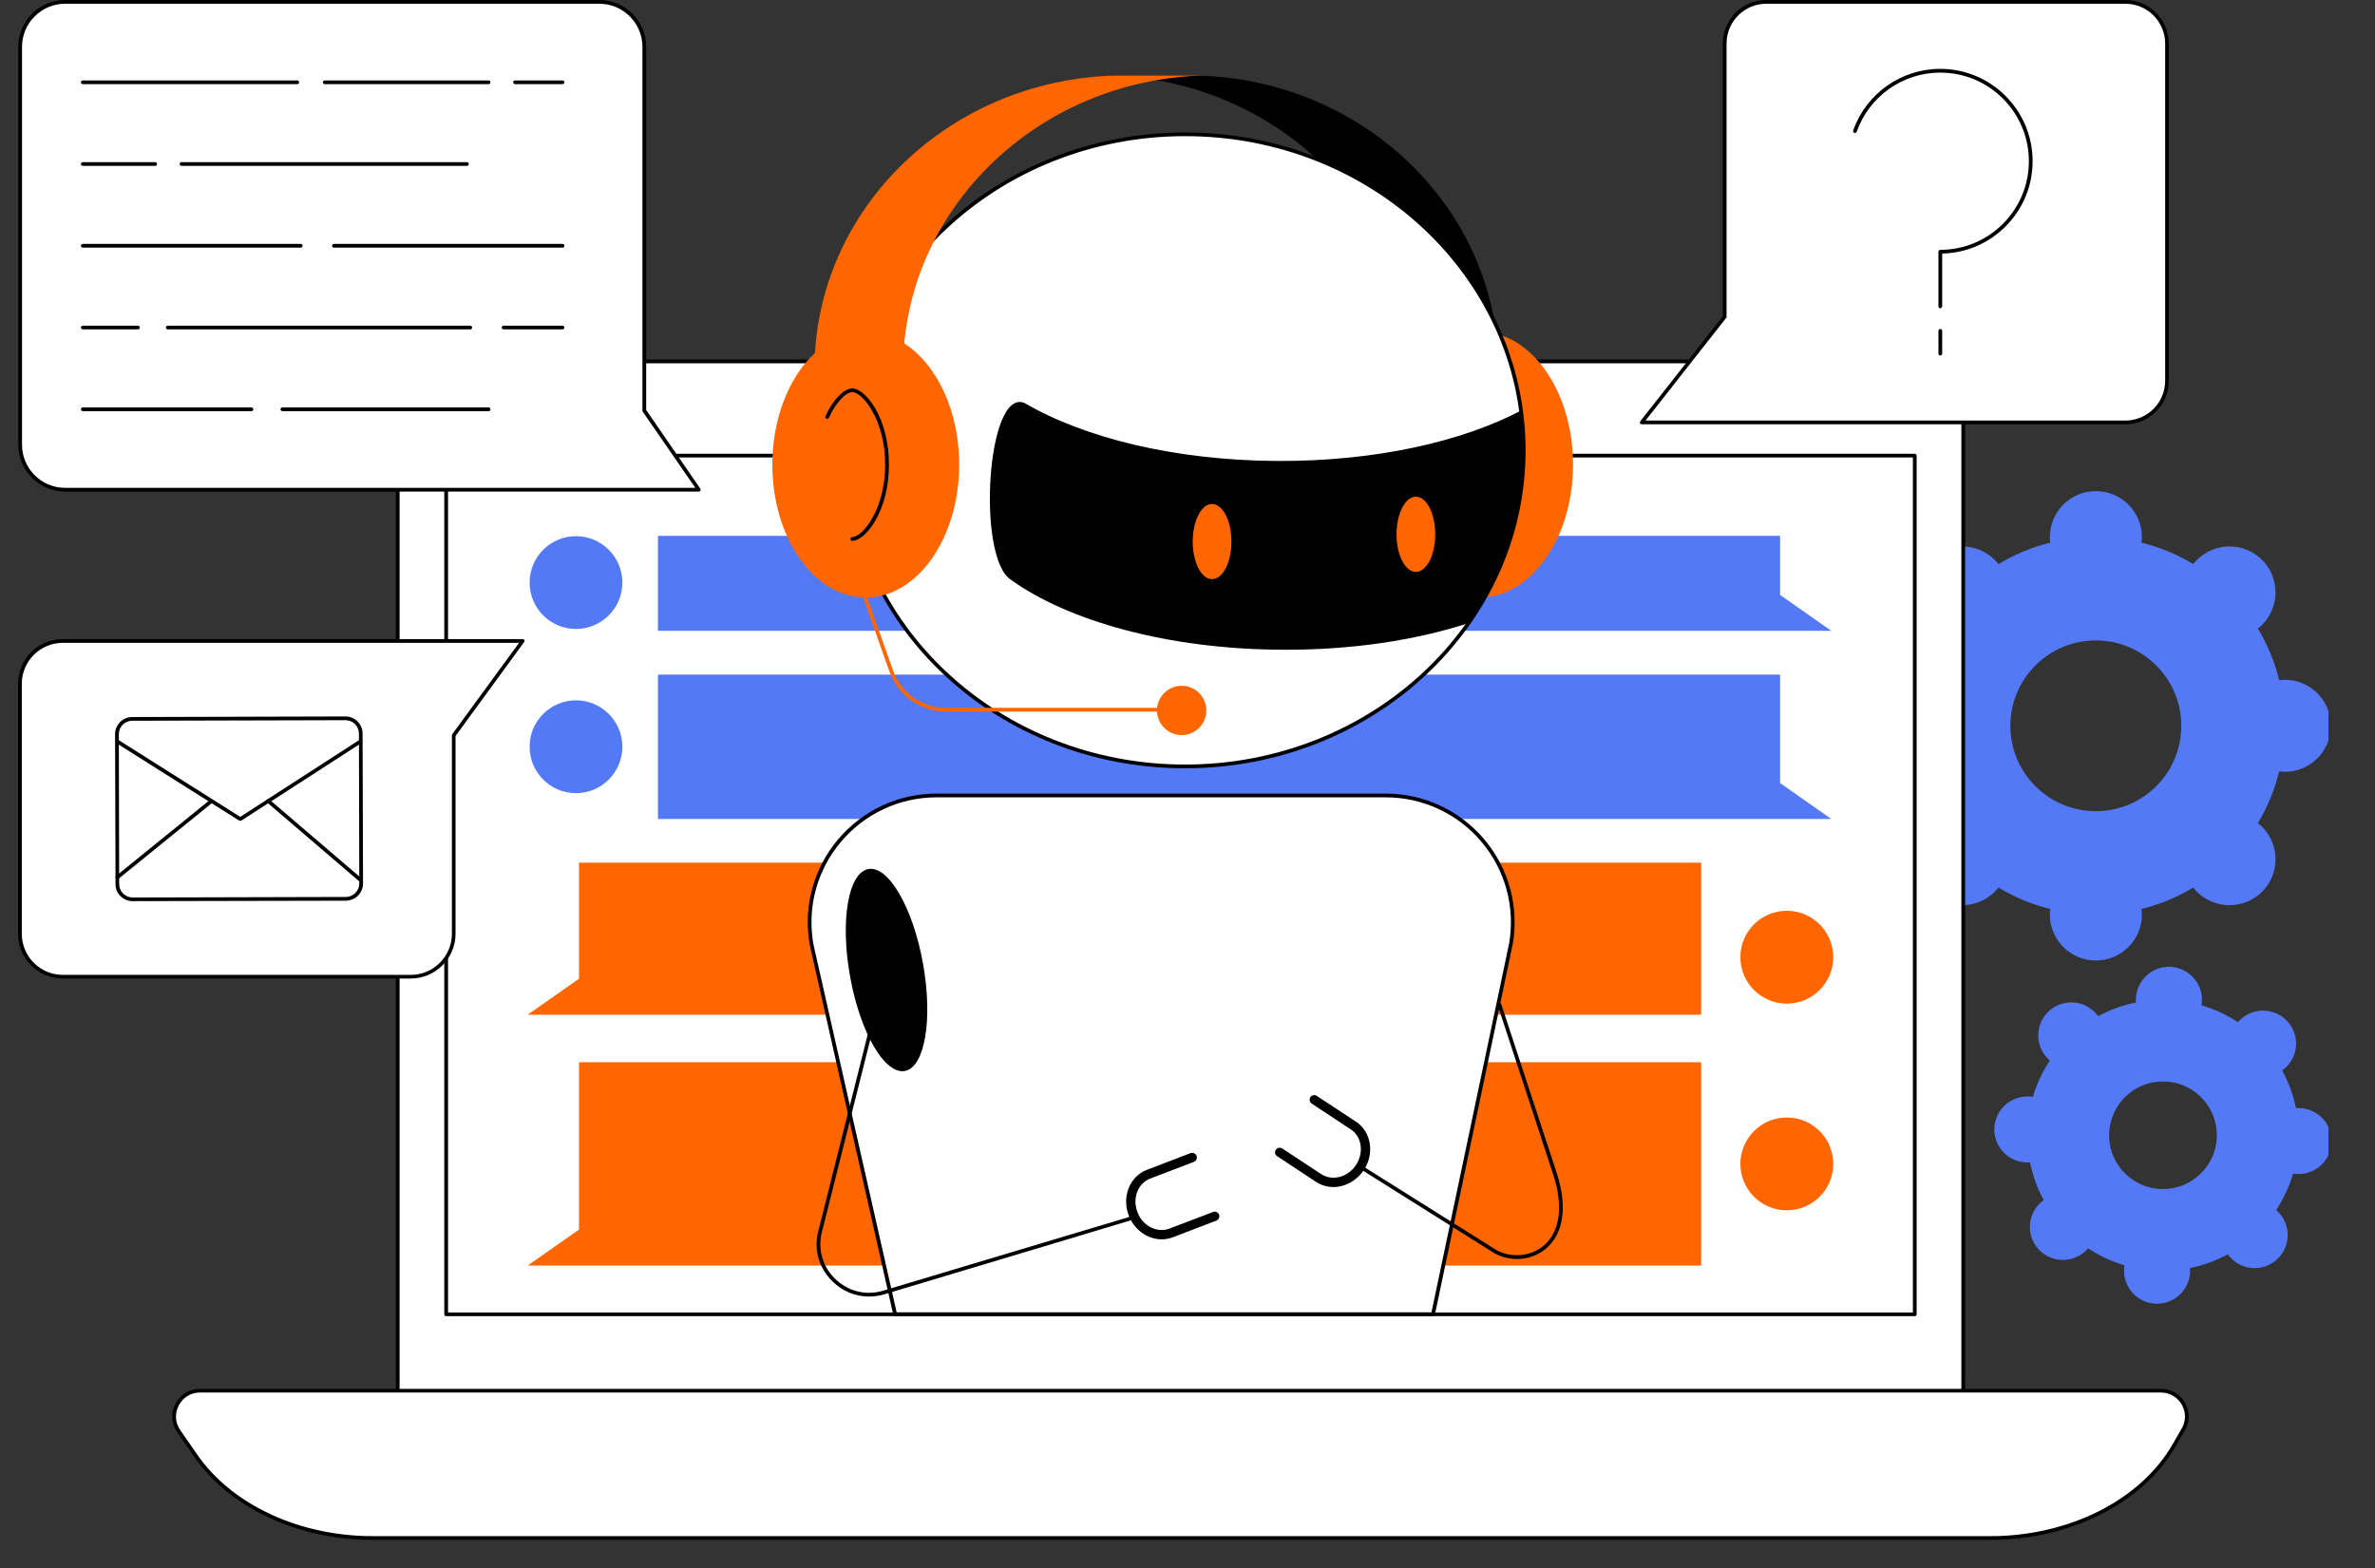 <svg xmlns="http://www.w3.org/2000/svg" xmlns:xlink="http://www.w3.org/1999/xlink" width="109" zoomAndPan="magnify" viewBox="0 0 81.75 54" height="72" preserveAspectRatio="xMidYMid meet" version="1.0"><rect x="0" y="0" width="81.75" height="54" fill="#333333" stroke="none"/><defs><clipPath id="de50bd734b"><path d="M 64 16 L 80.148 16 L 80.148 34 L 64 34 Z M 64 16 " clip-rule="nonzero"/></clipPath><clipPath id="1f66121579"><path d="M 5 47 L 76 47 L 76 53.02 L 5 53.02 Z M 5 47 " clip-rule="nonzero"/></clipPath><clipPath id="6e360851f0"><path d="M 68 33 L 80.148 33 L 80.148 45 L 68 45 Z M 68 33 " clip-rule="nonzero"/></clipPath><clipPath id="1bc7c15531"><path d="M 0.621 0 L 25 0 L 25 17 L 0.621 17 Z M 0.621 0 " clip-rule="nonzero"/></clipPath><clipPath id="d7de57df7d"><path d="M 0.621 22 L 18 22 L 18 34 L 0.621 34 Z M 0.621 22 " clip-rule="nonzero"/></clipPath><clipPath id="65b4b8e4bd"><path d="M 0.621 22 L 19 22 L 19 34 L 0.621 34 Z M 0.621 22 " clip-rule="nonzero"/></clipPath><clipPath id="6847c42323"><path d="M 23.484 31.43 L 23.883 31.43 L 23.883 31.707 L 23.484 31.707 Z M 23.484 31.43 " clip-rule="nonzero"/></clipPath><clipPath id="002664d776"><path d="M 23.863 31.598 C 23.129 31.891 23.715 31.449 23.715 31.449 " clip-rule="nonzero"/></clipPath></defs><g clip-path="url(#de50bd734b)"><path fill="#5479f7" d="M 72.141 27.93 C 70.516 27.93 69.199 26.613 69.199 24.992 C 69.199 23.367 70.516 22.051 72.141 22.051 C 73.766 22.051 75.082 23.367 75.082 24.992 C 75.082 26.613 73.766 27.93 72.141 27.93 Z M 78.648 23.406 C 78.582 23.406 78.52 23.414 78.453 23.422 C 78.297 22.785 78.047 22.188 77.719 21.641 C 77.766 21.602 77.816 21.559 77.863 21.516 C 78.48 20.895 78.48 19.895 77.863 19.277 C 77.242 18.66 76.238 18.66 75.621 19.277 C 75.574 19.324 75.535 19.371 75.496 19.422 C 74.949 19.094 74.348 18.84 73.711 18.684 C 73.719 18.621 73.727 18.559 73.727 18.492 C 73.727 17.617 73.016 16.91 72.141 16.91 C 71.266 16.91 70.559 17.617 70.559 18.492 C 70.559 18.559 70.562 18.621 70.57 18.684 C 69.934 18.84 69.336 19.094 68.789 19.422 C 68.75 19.371 68.707 19.324 68.66 19.277 C 68.043 18.66 67.039 18.66 66.422 19.277 C 65.801 19.895 65.801 20.895 66.422 21.516 C 66.465 21.559 66.516 21.602 66.566 21.641 C 66.234 22.188 65.984 22.785 65.828 23.422 C 65.766 23.414 65.699 23.406 65.637 23.406 C 64.762 23.406 64.051 24.117 64.051 24.992 C 64.051 25.863 64.762 26.574 65.637 26.574 C 65.699 26.574 65.766 26.566 65.828 26.559 C 65.984 27.195 66.234 27.793 66.566 28.34 C 66.516 28.379 66.465 28.422 66.422 28.465 C 65.801 29.086 65.801 30.086 66.422 30.703 C 67.039 31.32 68.043 31.32 68.66 30.703 C 68.707 30.656 68.75 30.609 68.789 30.559 C 69.336 30.887 69.934 31.141 70.57 31.297 C 70.562 31.359 70.559 31.422 70.559 31.488 C 70.559 32.363 71.266 33.07 72.141 33.07 C 73.016 33.07 73.727 32.363 73.727 31.488 C 73.727 31.422 73.719 31.359 73.711 31.297 C 74.348 31.141 74.949 30.887 75.496 30.559 C 75.535 30.609 75.574 30.656 75.621 30.703 C 76.238 31.32 77.242 31.32 77.863 30.703 C 78.48 30.086 78.48 29.086 77.863 28.465 C 77.816 28.422 77.766 28.379 77.719 28.34 C 78.047 27.793 78.297 27.195 78.453 26.559 C 78.52 26.566 78.582 26.574 78.648 26.574 C 79.523 26.574 80.23 25.863 80.23 24.992 C 80.23 24.117 79.523 23.406 78.648 23.406 " fill-opacity="1" fill-rule="nonzero"/></g><path fill="#ffffff" d="M 67.574 48.5 L 13.691 48.5 L 13.691 14.168 C 13.691 13.215 14.461 12.441 15.414 12.441 L 65.852 12.441 C 66.805 12.441 67.574 13.215 67.574 14.168 L 67.574 48.5 " fill-opacity="1" fill-rule="nonzero"/><path fill="#000000" d="M 13.754 48.434 L 67.512 48.434 L 67.512 14.168 C 67.512 13.25 66.766 12.508 65.852 12.508 L 15.414 12.508 C 14.5 12.508 13.754 13.25 13.754 14.168 Z M 67.574 48.562 L 13.691 48.562 C 13.656 48.562 13.625 48.535 13.625 48.5 L 13.625 14.168 C 13.625 13.18 14.43 12.379 15.414 12.379 L 65.852 12.379 C 66.836 12.379 67.641 13.18 67.641 14.168 L 67.641 48.5 C 67.641 48.535 67.609 48.562 67.574 48.562 " fill-opacity="1" fill-rule="nonzero"/><path fill="#000000" d="M 15.422 45.191 L 65.844 45.191 L 65.844 15.75 L 15.422 15.75 Z M 65.91 45.316 L 15.355 45.316 C 15.32 45.316 15.293 45.289 15.293 45.254 L 15.293 15.688 C 15.293 15.652 15.32 15.625 15.355 15.625 L 65.91 15.625 C 65.945 15.625 65.973 15.652 65.973 15.688 L 65.973 45.254 C 65.973 45.289 65.945 45.316 65.91 45.316 " fill-opacity="1" fill-rule="nonzero"/><path fill="#5479f7" d="M 63.035 21.719 L 22.648 21.719 L 22.648 18.449 L 61.273 18.449 L 61.273 20.484 L 63.035 21.719 " fill-opacity="1" fill-rule="nonzero"/><path fill="#5479f7" d="M 63.035 28.199 L 22.648 28.199 L 22.648 23.227 L 61.273 23.227 L 61.273 26.961 L 63.035 28.199 " fill-opacity="1" fill-rule="nonzero"/><path fill="#5479f7" d="M 21.422 20.059 C 21.422 20.941 20.707 21.656 19.824 21.656 C 18.945 21.656 18.23 20.941 18.23 20.059 C 18.23 19.176 18.945 18.461 19.824 18.461 C 20.707 18.461 21.422 19.176 21.422 20.059 " fill-opacity="1" fill-rule="nonzero"/><path fill="#5479f7" d="M 21.422 25.711 C 21.422 26.594 20.707 27.309 19.824 27.309 C 18.945 27.309 18.23 26.594 18.23 25.711 C 18.23 24.828 18.945 24.113 19.824 24.113 C 20.707 24.113 21.422 24.828 21.422 25.711 " fill-opacity="1" fill-rule="nonzero"/><path fill="#ff6600" d="M 18.164 34.938 L 58.555 34.938 L 58.555 29.703 L 19.93 29.703 L 19.93 33.699 L 18.164 34.938 " fill-opacity="1" fill-rule="nonzero"/><path fill="#ff6600" d="M 18.164 43.574 L 58.555 43.574 L 58.555 36.574 L 19.93 36.574 L 19.93 42.336 L 18.164 43.574 " fill-opacity="1" fill-rule="nonzero"/><path fill="#ff6600" d="M 63.102 32.957 C 63.102 33.84 62.387 34.555 61.504 34.555 C 60.621 34.555 59.906 33.84 59.906 32.957 C 59.906 32.074 60.621 31.359 61.504 31.359 C 62.387 31.359 63.102 32.074 63.102 32.957 " fill-opacity="1" fill-rule="nonzero"/><path fill="#ff6600" d="M 63.102 40.074 C 63.102 40.957 62.387 41.672 61.504 41.672 C 60.621 41.672 59.906 40.957 59.906 40.074 C 59.906 39.191 60.621 38.477 61.504 38.477 C 62.387 38.477 63.102 39.191 63.102 40.074 " fill-opacity="1" fill-rule="nonzero"/><path fill="#ffffff" d="M 68.512 52.953 L 12.832 52.953 C 10.285 52.953 7.945 51.863 6.734 50.117 L 6.152 49.277 C 5.746 48.688 6.168 47.883 6.887 47.883 L 74.379 47.883 C 75.066 47.883 75.492 48.625 75.152 49.215 L 74.832 49.77 C 73.715 51.707 71.242 52.953 68.512 52.953 " fill-opacity="1" fill-rule="nonzero"/><g clip-path="url(#1f66121579)"><path fill="#000000" d="M 6.887 47.945 C 6.574 47.945 6.301 48.113 6.152 48.391 C 6.008 48.668 6.027 48.984 6.207 49.242 L 6.789 50.082 C 7.984 51.812 10.305 52.891 12.832 52.891 L 68.512 52.891 C 71.215 52.891 73.672 51.652 74.777 49.738 L 75.098 49.184 C 75.246 48.926 75.246 48.617 75.098 48.359 C 74.945 48.102 74.68 47.945 74.379 47.945 Z M 68.512 53.02 L 12.832 53.02 C 10.262 53.02 7.906 51.922 6.684 50.156 L 6.102 49.312 C 5.895 49.02 5.871 48.648 6.039 48.332 C 6.207 48.012 6.523 47.82 6.887 47.82 L 74.379 47.82 C 74.727 47.82 75.035 47.996 75.207 48.297 C 75.379 48.594 75.379 48.949 75.207 49.25 L 74.887 49.801 C 73.762 51.754 71.258 53.02 68.512 53.02 " fill-opacity="1" fill-rule="nonzero"/></g><g clip-path="url(#6e360851f0)"><path fill="#5479f7" d="M 75.703 40.453 C 74.949 41.145 73.777 41.094 73.086 40.34 C 72.391 39.586 72.445 38.414 73.199 37.723 C 73.953 37.031 75.129 37.082 75.82 37.836 C 76.512 38.59 76.461 39.762 75.703 40.453 Z M 77.129 35.094 C 77.094 35.129 77.062 35.16 77.031 35.195 C 76.641 34.938 76.215 34.742 75.777 34.613 C 75.785 34.566 75.789 34.52 75.793 34.473 C 75.82 33.848 75.332 33.316 74.703 33.289 C 74.078 33.262 73.547 33.75 73.52 34.379 C 73.516 34.426 73.52 34.469 73.523 34.516 C 73.074 34.605 72.633 34.766 72.223 34.988 C 72.195 34.953 72.168 34.918 72.133 34.883 C 71.711 34.418 70.992 34.387 70.527 34.812 C 70.062 35.238 70.035 35.957 70.457 36.418 C 70.488 36.453 70.523 36.484 70.559 36.516 C 70.297 36.906 70.102 37.328 69.973 37.77 C 69.926 37.762 69.883 37.754 69.836 37.754 C 69.207 37.727 68.676 38.211 68.648 38.84 C 68.621 39.469 69.109 39.996 69.734 40.023 C 69.781 40.027 69.828 40.023 69.875 40.02 C 69.965 40.469 70.121 40.906 70.348 41.32 C 70.312 41.348 70.273 41.375 70.238 41.406 C 69.777 41.832 69.746 42.551 70.168 43.012 C 70.594 43.477 71.312 43.504 71.777 43.082 C 71.812 43.051 71.844 43.016 71.871 42.98 C 72.266 43.242 72.688 43.434 73.129 43.566 C 73.121 43.609 73.113 43.656 73.113 43.703 C 73.086 44.328 73.57 44.859 74.199 44.887 C 74.828 44.914 75.355 44.426 75.387 43.801 C 75.387 43.754 75.387 43.707 75.383 43.66 C 75.832 43.57 76.27 43.41 76.684 43.188 C 76.711 43.223 76.738 43.262 76.77 43.293 C 77.195 43.758 77.914 43.789 78.375 43.363 C 78.84 42.938 78.871 42.219 78.445 41.758 C 78.414 41.723 78.379 41.691 78.348 41.664 C 78.605 41.27 78.801 40.848 78.93 40.41 C 78.977 40.414 79.023 40.422 79.07 40.422 C 79.695 40.449 80.227 39.965 80.254 39.336 C 80.281 38.711 79.797 38.18 79.168 38.152 C 79.121 38.148 79.074 38.152 79.031 38.156 C 78.938 37.707 78.781 37.27 78.555 36.855 C 78.594 36.828 78.629 36.801 78.664 36.77 C 79.129 36.344 79.16 35.625 78.734 35.164 C 78.309 34.703 77.59 34.672 77.129 35.094 " fill-opacity="1" fill-rule="nonzero"/></g><g clip-path="url(#1bc7c15531)"><path fill="#ffffff" d="M 24.055 16.859 L 2.242 16.859 C 1.387 16.859 0.691 16.168 0.691 15.312 L 0.691 1.613 C 0.691 0.758 1.387 0.066 2.242 0.066 L 20.629 0.066 C 21.484 0.066 22.18 0.758 22.18 1.613 L 22.18 14.141 L 24.055 16.859 " fill-opacity="1" fill-rule="nonzero"/><path fill="#000000" d="M 2.242 0.129 C 1.422 0.129 0.758 0.797 0.758 1.613 L 0.758 15.312 C 0.758 16.129 1.422 16.797 2.242 16.797 L 23.934 16.797 L 22.125 14.176 C 22.117 14.164 22.113 14.152 22.113 14.141 L 22.113 1.613 C 22.113 0.797 21.449 0.129 20.629 0.129 Z M 24.055 16.926 L 2.242 16.926 C 1.352 16.926 0.629 16.199 0.629 15.312 L 0.629 1.613 C 0.629 0.723 1.352 0 2.242 0 L 20.629 0 C 21.52 0 22.242 0.723 22.242 1.613 L 22.242 14.117 L 24.105 16.824 C 24.121 16.844 24.121 16.867 24.113 16.891 C 24.102 16.91 24.078 16.926 24.055 16.926 " fill-opacity="1" fill-rule="nonzero"/></g><path fill="#000000" d="M 10.23 2.898 L 2.852 2.898 C 2.816 2.898 2.785 2.867 2.785 2.832 C 2.785 2.797 2.816 2.77 2.852 2.77 L 10.23 2.77 C 10.27 2.77 10.297 2.797 10.297 2.832 C 10.297 2.867 10.27 2.898 10.23 2.898 " fill-opacity="1" fill-rule="nonzero"/><path fill="#000000" d="M 16.82 2.898 L 11.18 2.898 C 11.145 2.898 11.113 2.867 11.113 2.832 C 11.113 2.797 11.145 2.77 11.18 2.77 L 16.82 2.77 C 16.855 2.77 16.883 2.797 16.883 2.832 C 16.883 2.867 16.855 2.898 16.82 2.898 " fill-opacity="1" fill-rule="nonzero"/><path fill="#000000" d="M 19.363 2.898 L 17.727 2.898 C 17.691 2.898 17.664 2.867 17.664 2.832 C 17.664 2.797 17.691 2.77 17.727 2.77 L 19.363 2.77 C 19.398 2.77 19.426 2.797 19.426 2.832 C 19.426 2.867 19.398 2.898 19.363 2.898 " fill-opacity="1" fill-rule="nonzero"/><path fill="#000000" d="M 5.34 5.711 L 2.852 5.711 C 2.816 5.711 2.785 5.684 2.785 5.648 C 2.785 5.613 2.816 5.582 2.852 5.582 L 5.34 5.582 C 5.375 5.582 5.406 5.613 5.406 5.648 C 5.406 5.684 5.375 5.711 5.34 5.711 " fill-opacity="1" fill-rule="nonzero"/><path fill="#000000" d="M 16.07 5.711 L 6.25 5.711 C 6.211 5.711 6.184 5.684 6.184 5.648 C 6.184 5.613 6.211 5.582 6.25 5.582 L 16.07 5.582 C 16.105 5.582 16.137 5.613 16.137 5.648 C 16.137 5.684 16.105 5.711 16.07 5.711 " fill-opacity="1" fill-rule="nonzero"/><path fill="#000000" d="M 10.352 8.527 L 2.852 8.527 C 2.816 8.527 2.785 8.496 2.785 8.461 C 2.785 8.426 2.816 8.398 2.852 8.398 L 10.352 8.398 C 10.387 8.398 10.414 8.426 10.414 8.461 C 10.414 8.496 10.387 8.527 10.352 8.527 " fill-opacity="1" fill-rule="nonzero"/><path fill="#000000" d="M 19.363 8.527 L 11.496 8.527 C 11.461 8.527 11.43 8.496 11.43 8.461 C 11.43 8.426 11.461 8.398 11.496 8.398 L 19.363 8.398 C 19.398 8.398 19.426 8.426 19.426 8.461 C 19.426 8.496 19.398 8.527 19.363 8.527 " fill-opacity="1" fill-rule="nonzero"/><path fill="#000000" d="M 4.75 11.34 L 2.852 11.34 C 2.816 11.34 2.785 11.312 2.785 11.277 C 2.785 11.242 2.816 11.215 2.852 11.215 L 4.75 11.215 C 4.785 11.215 4.812 11.242 4.812 11.277 C 4.812 11.312 4.785 11.34 4.75 11.34 " fill-opacity="1" fill-rule="nonzero"/><path fill="#000000" d="M 16.188 11.34 L 5.773 11.34 C 5.738 11.34 5.711 11.312 5.711 11.277 C 5.711 11.242 5.738 11.215 5.773 11.215 L 16.188 11.215 C 16.223 11.215 16.254 11.242 16.254 11.277 C 16.254 11.312 16.223 11.34 16.188 11.34 " fill-opacity="1" fill-rule="nonzero"/><path fill="#000000" d="M 19.363 11.34 L 17.332 11.34 C 17.297 11.34 17.27 11.312 17.27 11.277 C 17.27 11.242 17.297 11.215 17.332 11.215 L 19.363 11.215 C 19.398 11.215 19.426 11.242 19.426 11.277 C 19.426 11.312 19.398 11.34 19.363 11.34 " fill-opacity="1" fill-rule="nonzero"/><path fill="#000000" d="M 8.656 14.156 L 2.852 14.156 C 2.816 14.156 2.785 14.129 2.785 14.094 C 2.785 14.059 2.816 14.027 2.852 14.027 L 8.656 14.027 C 8.691 14.027 8.719 14.059 8.719 14.094 C 8.719 14.129 8.691 14.156 8.656 14.156 " fill-opacity="1" fill-rule="nonzero"/><path fill="#000000" d="M 16.82 14.156 L 9.719 14.156 C 9.684 14.156 9.656 14.129 9.656 14.094 C 9.656 14.059 9.684 14.027 9.719 14.027 L 16.82 14.027 C 16.855 14.027 16.883 14.059 16.883 14.094 C 16.883 14.129 16.855 14.156 16.82 14.156 " fill-opacity="1" fill-rule="nonzero"/><g clip-path="url(#d7de57df7d)"><path fill="#ffffff" d="M 14.141 33.629 L 2.164 33.629 C 1.348 33.629 0.688 32.969 0.688 32.152 L 0.688 23.547 C 0.688 22.73 1.348 22.07 2.164 22.07 L 17.992 22.07 L 15.617 25.316 L 15.617 32.152 C 15.617 32.969 14.957 33.629 14.141 33.629 " fill-opacity="1" fill-rule="nonzero"/></g><g clip-path="url(#65b4b8e4bd)"><path fill="#000000" d="M 2.164 22.133 C 1.383 22.133 0.75 22.766 0.75 23.547 L 0.75 32.152 C 0.75 32.93 1.383 33.566 2.164 33.566 L 14.141 33.566 C 14.918 33.566 15.555 32.93 15.555 32.152 L 15.555 25.316 C 15.555 25.305 15.559 25.289 15.566 25.281 L 17.867 22.133 Z M 14.141 33.691 L 2.164 33.691 C 1.312 33.691 0.621 33 0.621 32.152 L 0.621 23.547 C 0.621 22.695 1.312 22.004 2.164 22.004 L 17.992 22.004 C 18.016 22.004 18.039 22.02 18.051 22.039 C 18.059 22.062 18.059 22.086 18.043 22.105 L 15.68 25.34 L 15.68 32.152 C 15.68 33 14.988 33.691 14.141 33.691 " fill-opacity="1" fill-rule="nonzero"/></g><path fill="#ffffff" d="M 11.906 30.945 L 4.566 30.965 C 4.277 30.965 4.039 30.73 4.039 30.441 L 4.027 25.277 C 4.023 24.988 4.258 24.754 4.551 24.75 L 11.891 24.734 C 12.18 24.73 12.418 24.965 12.418 25.258 L 12.43 30.418 C 12.43 30.707 12.195 30.945 11.906 30.945 " fill-opacity="1" fill-rule="nonzero"/><path fill="#000000" d="M 11.891 24.797 L 4.551 24.816 C 4.297 24.816 4.09 25.023 4.09 25.277 L 4.102 30.441 C 4.102 30.562 4.152 30.68 4.238 30.766 C 4.328 30.852 4.441 30.902 4.566 30.902 L 11.906 30.883 C 12.031 30.883 12.145 30.832 12.23 30.746 C 12.32 30.656 12.367 30.543 12.367 30.418 L 12.355 25.258 C 12.352 25.133 12.305 25.02 12.219 24.93 C 12.129 24.844 12.016 24.797 11.891 24.797 Z M 4.566 31.027 C 4.406 31.027 4.262 30.969 4.148 30.855 C 4.035 30.746 3.977 30.598 3.977 30.441 L 3.961 25.277 C 3.961 24.953 4.227 24.688 4.551 24.688 L 11.891 24.668 C 12.047 24.668 12.195 24.73 12.309 24.84 C 12.418 24.953 12.48 25.098 12.48 25.258 L 12.496 30.418 C 12.496 30.574 12.434 30.723 12.324 30.836 C 12.211 30.949 12.062 31.008 11.906 31.012 L 4.566 31.027 " fill-opacity="1" fill-rule="nonzero"/><path fill="#000000" d="M 8.262 28.258 C 8.25 28.258 8.238 28.254 8.227 28.25 L 4.023 25.598 C 3.992 25.578 3.984 25.539 4.004 25.512 C 4.023 25.48 4.062 25.473 4.094 25.488 L 8.293 28.141 C 8.324 28.16 8.332 28.199 8.316 28.23 C 8.301 28.246 8.281 28.258 8.262 28.258 " fill-opacity="1" fill-rule="nonzero"/><path fill="#000000" d="M 8.277 28.258 C 8.258 28.258 8.238 28.25 8.227 28.23 C 8.207 28.199 8.215 28.16 8.246 28.141 L 12.328 25.504 C 12.355 25.484 12.398 25.492 12.414 25.52 C 12.434 25.551 12.426 25.59 12.398 25.609 L 8.312 28.25 C 8.305 28.254 8.293 28.258 8.277 28.258 " fill-opacity="1" fill-rule="nonzero"/><path fill="#000000" d="M 12.398 30.352 C 12.383 30.352 12.367 30.348 12.355 30.336 L 9.188 27.625 C 9.16 27.605 9.156 27.562 9.18 27.535 C 9.203 27.508 9.242 27.508 9.27 27.527 L 12.438 30.238 C 12.465 30.262 12.469 30.305 12.445 30.328 C 12.434 30.344 12.414 30.352 12.398 30.352 " fill-opacity="1" fill-rule="nonzero"/><path fill="#000000" d="M 4.035 30.273 C 4.016 30.273 4 30.266 3.988 30.25 C 3.965 30.223 3.969 30.184 3.996 30.16 L 7.234 27.535 C 7.262 27.512 7.301 27.516 7.324 27.543 C 7.348 27.57 7.344 27.613 7.316 27.633 L 4.078 30.258 C 4.066 30.27 4.051 30.273 4.035 30.273 " fill-opacity="1" fill-rule="nonzero"/><path fill="#ffffff" d="M 73.156 14.547 L 56.508 14.547 L 59.363 10.91 L 59.363 1.5 C 59.363 0.707 60.008 0.062 60.797 0.062 L 73.156 0.062 C 73.949 0.062 74.59 0.707 74.59 1.5 L 74.59 13.113 C 74.59 13.902 73.949 14.547 73.156 14.547 " fill-opacity="1" fill-rule="nonzero"/><path fill="#000000" d="M 56.641 14.48 L 73.156 14.48 C 73.91 14.48 74.527 13.867 74.527 13.113 L 74.527 1.5 C 74.527 0.742 73.91 0.129 73.156 0.129 L 60.797 0.129 C 60.043 0.129 59.43 0.742 59.43 1.5 L 59.43 10.91 C 59.43 10.926 59.422 10.938 59.414 10.949 Z M 73.156 14.609 L 56.508 14.609 C 56.484 14.609 56.461 14.598 56.453 14.574 C 56.441 14.551 56.445 14.527 56.457 14.508 L 59.301 10.891 L 59.301 1.5 C 59.301 0.672 59.973 0 60.797 0 L 73.156 0 C 73.98 0 74.652 0.672 74.652 1.5 L 74.652 13.113 C 74.652 13.938 73.98 14.609 73.156 14.609 " fill-opacity="1" fill-rule="nonzero"/><path fill="#000000" d="M 66.785 10.613 C 66.75 10.613 66.723 10.582 66.723 10.547 L 66.723 8.668 C 66.723 8.629 66.75 8.602 66.785 8.602 C 68.469 8.602 69.836 7.234 69.836 5.551 C 69.836 3.867 68.469 2.5 66.785 2.5 C 65.496 2.5 64.34 3.316 63.91 4.535 C 63.898 4.566 63.859 4.586 63.828 4.574 C 63.793 4.562 63.777 4.523 63.789 4.492 C 64.234 3.223 65.441 2.371 66.785 2.371 C 68.539 2.371 69.965 3.797 69.965 5.551 C 69.965 7.281 68.574 8.695 66.852 8.73 L 66.852 10.547 C 66.852 10.582 66.82 10.613 66.785 10.613 " fill-opacity="1" fill-rule="nonzero"/><path fill="#000000" d="M 66.789 12.238 C 66.754 12.238 66.723 12.211 66.723 12.176 L 66.723 11.391 C 66.723 11.355 66.754 11.328 66.789 11.328 C 66.824 11.328 66.852 11.355 66.852 11.391 L 66.852 12.176 C 66.852 12.211 66.824 12.238 66.789 12.238 " fill-opacity="1" fill-rule="nonzero"/><path fill="#ffffff" d="M 49.328 45.246 L 30.809 45.246 L 27.938 32.531 C 27.457 29.852 29.516 27.387 32.238 27.387 L 47.699 27.387 C 50.402 27.387 52.457 29.812 52.012 32.477 L 49.328 45.246 " fill-opacity="1" fill-rule="nonzero"/><path fill="#000000" d="M 30.863 45.184 L 49.273 45.184 L 51.949 32.465 C 52.156 31.215 51.809 29.945 50.988 28.977 C 50.168 28.008 48.969 27.453 47.699 27.453 L 32.238 27.453 C 30.961 27.453 29.758 28.016 28.938 28.996 C 28.113 29.977 27.773 31.262 28 32.52 Z M 49.328 45.312 L 30.809 45.312 C 30.781 45.312 30.754 45.289 30.746 45.262 L 27.875 32.543 C 27.641 31.246 27.992 29.922 28.836 28.914 C 29.684 27.902 30.922 27.324 32.238 27.324 L 47.699 27.324 C 49.008 27.324 50.238 27.895 51.086 28.895 C 51.93 29.891 52.289 31.199 52.074 32.488 L 49.391 45.262 C 49.383 45.289 49.359 45.312 49.328 45.312 " fill-opacity="1" fill-rule="nonzero"/><path fill="#000000" d="M 31.77 33.172 C 32.117 35.094 31.836 36.75 31.145 36.875 C 30.449 37 29.605 35.547 29.262 33.625 C 28.914 31.707 29.195 30.047 29.891 29.922 C 30.582 29.797 31.426 31.254 31.77 33.172 " fill-opacity="1" fill-rule="nonzero"/><path fill="#000000" d="M 29.91 44.641 C 29.441 44.641 28.988 44.457 28.641 44.105 C 28.16 43.629 27.992 42.953 28.188 42.305 L 30.551 32.895 C 30.559 32.859 30.594 32.84 30.629 32.848 C 30.664 32.855 30.684 32.891 30.676 32.926 L 28.312 42.336 C 28.129 42.945 28.285 43.57 28.73 44.016 C 29.176 44.461 29.805 44.621 30.406 44.438 L 38.879 41.898 C 38.91 41.887 38.949 41.906 38.957 41.941 C 38.969 41.973 38.949 42.012 38.914 42.02 L 30.445 44.562 C 30.266 44.617 30.09 44.641 29.91 44.641 " fill-opacity="1" fill-rule="nonzero"/><path fill="#000000" d="M 39.984 42.672 C 39.812 42.672 39.637 42.629 39.473 42.547 C 39.188 42.402 38.969 42.156 38.852 41.848 C 38.734 41.539 38.734 41.211 38.848 40.914 C 38.965 40.613 39.191 40.387 39.48 40.277 L 40.98 39.703 C 41.062 39.672 41.156 39.715 41.188 39.797 C 41.219 39.879 41.176 39.973 41.094 40.004 L 39.594 40.578 C 39.391 40.656 39.23 40.816 39.148 41.031 C 39.059 41.25 39.062 41.5 39.152 41.734 C 39.238 41.969 39.406 42.156 39.617 42.262 C 39.824 42.363 40.047 42.379 40.254 42.301 L 41.754 41.73 C 41.836 41.695 41.93 41.738 41.961 41.82 C 41.992 41.902 41.949 41.996 41.867 42.027 L 40.367 42.602 C 40.242 42.648 40.113 42.672 39.984 42.672 " fill-opacity="1" fill-rule="nonzero"/><path fill="#000000" d="M 52.215 43.348 C 51.953 43.348 51.691 43.285 51.449 43.156 L 46.812 40.242 C 46.781 40.223 46.773 40.184 46.793 40.152 C 46.809 40.121 46.848 40.113 46.879 40.133 L 51.512 43.043 C 52.039 43.324 52.691 43.262 53.133 42.891 C 53.699 42.414 53.82 41.52 53.461 40.434 L 51.551 34.605 C 51.539 34.574 51.559 34.539 51.59 34.527 C 51.625 34.516 51.66 34.535 51.672 34.566 L 53.586 40.395 C 53.957 41.531 53.824 42.477 53.215 42.988 C 52.938 43.227 52.578 43.348 52.215 43.348 " fill-opacity="1" fill-rule="nonzero"/><path fill="#000000" d="M 45.898 40.871 C 45.688 40.871 45.484 40.812 45.301 40.695 L 43.961 39.809 C 43.887 39.762 43.867 39.664 43.914 39.59 C 43.965 39.516 44.062 39.496 44.137 39.543 L 45.477 40.426 C 45.859 40.676 46.398 40.535 46.676 40.109 C 46.812 39.902 46.867 39.656 46.832 39.426 C 46.797 39.195 46.676 39.004 46.492 38.883 L 45.152 38 C 45.078 37.953 45.059 37.852 45.105 37.777 C 45.156 37.703 45.254 37.684 45.328 37.734 L 46.668 38.617 C 46.93 38.785 47.098 39.055 47.148 39.375 C 47.199 39.688 47.125 40.012 46.945 40.285 C 46.695 40.66 46.293 40.871 45.898 40.871 " fill-opacity="1" fill-rule="nonzero"/><path fill="#000000" d="M 48.523 13.309 C 48.535 13.117 48.539 12.926 48.539 12.73 C 48.539 7.215 43.906 2.727 38.141 2.598 C 38.141 2.598 38.145 2.598 38.145 2.598 C 38.23 2.598 40.844 2.598 40.93 2.598 C 46.812 2.598 51.582 7.133 51.582 12.73 C 51.582 12.926 51.578 13.117 51.566 13.309 L 48.523 13.309 " fill-opacity="1" fill-rule="nonzero"/><path fill="#ff6600" d="M 54.145 15.996 C 54.145 18.523 52.703 20.574 50.926 20.574 C 49.148 20.574 47.711 18.523 47.711 15.996 C 47.711 13.469 49.148 11.418 50.926 11.418 C 52.703 11.418 54.145 13.469 54.145 15.996 " fill-opacity="1" fill-rule="nonzero"/><path fill="#ffffff" d="M 52.449 15.508 C 52.449 21.52 47.23 26.391 40.793 26.391 C 34.355 26.391 29.137 21.52 29.137 15.508 C 29.137 9.496 34.355 4.625 40.793 4.625 C 47.23 4.625 52.449 9.496 52.449 15.508 " fill-opacity="1" fill-rule="nonzero"/><path fill="#000000" d="M 40.793 4.688 C 34.398 4.688 29.199 9.543 29.199 15.508 C 29.199 21.473 34.398 26.324 40.793 26.324 C 47.184 26.324 52.383 21.473 52.383 15.508 C 52.383 9.543 47.184 4.688 40.793 4.688 Z M 40.793 26.453 C 34.328 26.453 29.07 21.543 29.07 15.508 C 29.07 9.473 34.328 4.562 40.793 4.562 C 47.254 4.562 52.512 9.473 52.512 15.508 C 52.512 21.543 47.254 26.453 40.793 26.453 " fill-opacity="1" fill-rule="nonzero"/><path fill="#000000" d="M 50.566 21.449 C 51.754 19.754 52.449 17.734 52.461 15.559 C 52.465 15.074 52.434 14.598 52.371 14.129 C 50.312 15.215 47.301 15.891 43.949 15.871 C 40.438 15.852 37.309 15.074 35.266 13.875 C 33.973 13.344 33.617 19.105 34.766 19.941 C 36.758 21.383 40.203 22.352 44.121 22.371 C 46.52 22.387 48.742 22.043 50.566 21.449 " fill-opacity="1" fill-rule="nonzero"/><path fill="#ff6600" d="M 42.387 18.648 C 42.387 19.363 42.09 19.941 41.719 19.941 C 41.352 19.941 41.055 19.363 41.055 18.648 C 41.055 17.934 41.352 17.352 41.719 17.352 C 42.09 17.352 42.387 17.934 42.387 18.648 " fill-opacity="1" fill-rule="nonzero"/><path fill="#ff6600" d="M 49.402 18.398 C 49.402 19.113 49.105 19.691 48.738 19.691 C 48.367 19.691 48.07 19.113 48.07 18.398 C 48.07 17.684 48.367 17.102 48.738 17.102 C 49.105 17.102 49.402 17.684 49.402 18.398 " fill-opacity="1" fill-rule="nonzero"/><path fill="#ff6600" d="M 33.016 15.996 C 33.016 18.523 31.578 20.574 29.801 20.574 C 28.023 20.574 26.586 18.523 26.586 15.996 C 26.586 13.469 28.023 11.418 29.801 11.418 C 31.578 11.418 33.016 13.469 33.016 15.996 " fill-opacity="1" fill-rule="nonzero"/><path fill="#000000" d="M 29.336 18.621 C 29.301 18.621 29.273 18.59 29.273 18.555 C 29.273 18.52 29.301 18.492 29.336 18.492 C 29.684 18.492 30.469 17.551 30.469 15.996 C 30.469 14.445 29.684 13.5 29.336 13.5 C 29.141 13.5 28.789 13.809 28.531 14.383 C 28.516 14.414 28.477 14.43 28.445 14.414 C 28.414 14.398 28.398 14.363 28.414 14.328 C 28.668 13.766 29.047 13.375 29.336 13.375 C 29.781 13.375 30.598 14.367 30.598 15.996 C 30.598 17.625 29.781 18.621 29.336 18.621 " fill-opacity="1" fill-rule="nonzero"/><path fill="#ff6600" d="M 31.098 13.309 C 31.086 13.117 31.082 12.926 31.082 12.73 C 31.082 7.215 35.715 2.727 41.48 2.598 C 41.48 2.598 41.477 2.598 41.477 2.598 C 41.391 2.598 38.777 2.598 38.688 2.598 C 32.805 2.598 28.035 7.133 28.035 12.73 C 28.035 12.926 28.043 13.117 28.055 13.309 L 31.098 13.309 " fill-opacity="1" fill-rule="nonzero"/><path fill="#ff6600" d="M 40.324 24.5 L 32.566 24.5 C 31.691 24.5 30.91 23.949 30.617 23.125 L 29.535 20.07 C 29.523 20.039 29.539 20 29.574 19.988 C 29.605 19.977 29.645 19.996 29.656 20.027 L 30.738 23.082 C 31.012 23.855 31.746 24.371 32.566 24.371 L 40.324 24.371 C 40.359 24.371 40.387 24.402 40.387 24.438 C 40.387 24.473 40.359 24.5 40.324 24.5 " fill-opacity="1" fill-rule="nonzero"/><path fill="#ff6600" d="M 41.523 24.461 C 41.523 24.93 41.145 25.309 40.676 25.309 C 40.207 25.309 39.824 24.93 39.824 24.461 C 39.824 23.992 40.207 23.613 40.676 23.613 C 41.145 23.613 41.523 23.992 41.523 24.461 " fill-opacity="1" fill-rule="nonzero"/><g clip-path="url(#6847c42323)"><g clip-path="url(#002664d776)"><path fill="#ff6600" d="M 20.254 28.504 L 26.887 28.504 L 26.887 34.91 L 20.254 34.91 Z M 20.254 28.504 " fill-opacity="1" fill-rule="nonzero"/></g></g></svg>